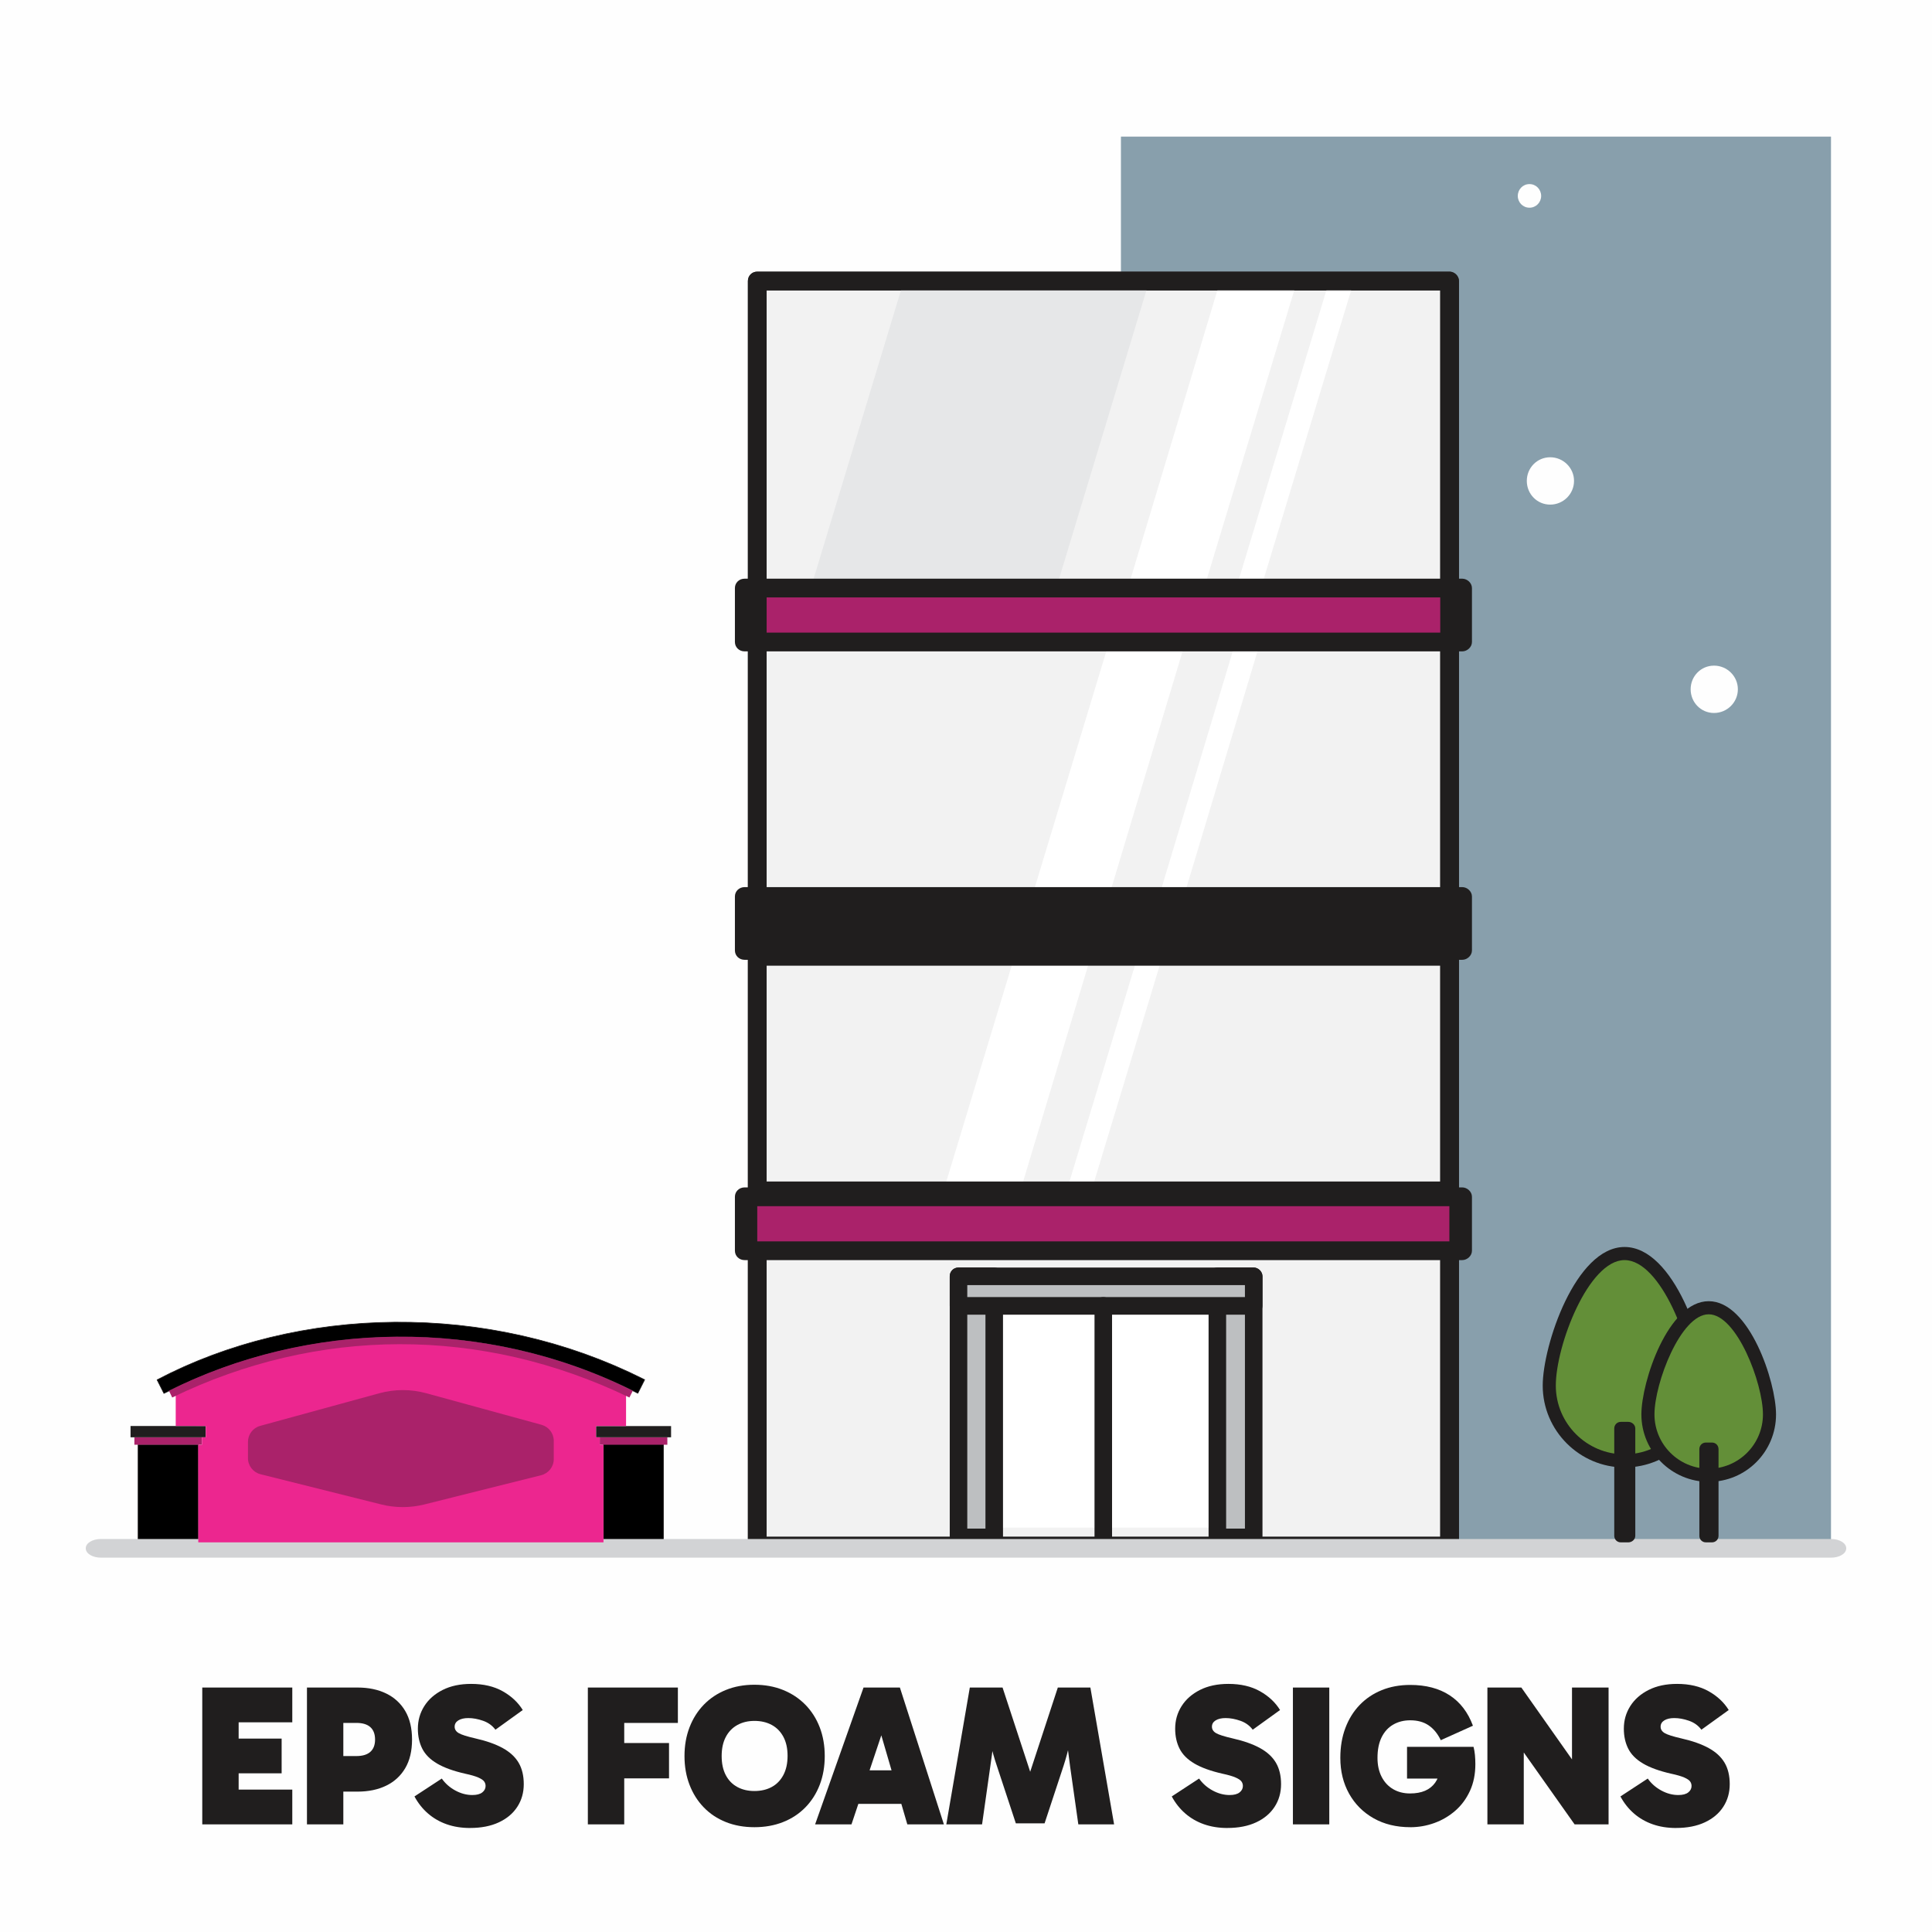 <?xml version="1.0" encoding="UTF-8"?>
<!DOCTYPE svg PUBLIC "-//W3C//DTD SVG 1.1//EN" "http://www.w3.org/Graphics/SVG/1.1/DTD/svg11.dtd">
<!-- Creator: CorelDRAW -->
<svg xmlns="http://www.w3.org/2000/svg" xml:space="preserve" width="5.208in" height="5.208in" version="1.1" style="shape-rendering:geometricPrecision; text-rendering:geometricPrecision; image-rendering:optimizeQuality; fill-rule:evenodd; clip-rule:evenodd"
viewBox="0 0 1617.19 1617.19"
 xmlns:xlink="http://www.w3.org/1999/xlink"
 xmlns:xodm="http://www.corel.com/coreldraw/odm/2003">
 <defs>
  <style type="text/css">
   <![CDATA[
    .fil2 {fill:none}
    .fil0 {fill:#FEFEFE}
    .fil17 {fill:#EC268F}
    .fil4 {fill:#AA226A}
    .fil5 {fill:#201E1E}
    .fil3 {fill:black}
    .fil7 {fill:#FEFEFE;fill-rule:nonzero}
    .fil12 {fill:#E6E7E8;fill-rule:nonzero}
    .fil15 {fill:#D2D3D5;fill-rule:nonzero}
    .fil14 {fill:#BDBFC1;fill-rule:nonzero}
    .fil13 {fill:#AA226A;fill-rule:nonzero}
    .fil6 {fill:#889FAC;fill-rule:nonzero}
    .fil1 {fill:#201E1E;fill-rule:nonzero}
    .fil11 {fill:#3B3B3B;fill-rule:nonzero}
    .fil8 {fill:#E7E7E7;fill-rule:nonzero}
    .fil10 {fill:#F2F2F2;fill-rule:nonzero}
    .fil9 {fill:white;fill-rule:nonzero}
    .fil16 {fill:#638F38;fill-rule:nonzero}
   ]]>
  </style>
 </defs>
 <g id="Layer_x0020_1">
  <rect class="fil0" x="-0" y="-0" width="1617.19" height="1617.19"/>
  <path class="fil1" d="M187.98 1484.38l0 -29.1 47.76 0 0 29.1 -47.76 0zm-0.5 -42.72l12.28 -13.46 0 85.44 -13.12 -15.64 58.02 0 0 29.1 -75.35 0 0 -114.54 75.35 0 0 29.1 -57.18 0z"/>
  <path id="_1" class="fil1" d="M280.15 1469.92l18.16 0c5.16,0 9.05,-1.18 11.69,-3.53 2.64,-2.36 3.95,-5.77 3.95,-10.26 0,-4.6 -1.32,-8.07 -3.95,-10.43 -2.63,-2.35 -6.53,-3.53 -11.69,-3.53l-18.33 0 7.4 -6.56 0 91.49 -30.44 0 0 -114.54 42.38 0c9.08,0 17.04,1.65 23.88,4.96 6.84,3.31 12.16,8.18 15.98,14.63 3.81,6.45 5.72,14.44 5.72,23.97 0,9.53 -1.91,17.52 -5.72,23.97 -3.81,6.45 -9.14,11.32 -15.98,14.63 -6.84,3.31 -14.8,4.96 -23.88,4.96l-19.17 0 0 -29.77z"/>
  <path id="_2" class="fil1" d="M393.51 1530.13c-7.18,0 -13.71,-1.04 -19.59,-3.11 -5.89,-2.07 -11.1,-5.07 -15.64,-9 -4.54,-3.93 -8.32,-8.69 -11.35,-14.3l22.87 -14.97c2.92,4.15 6.7,7.49 11.35,10.01 4.65,2.52 9.39,3.78 14.21,3.78 3.7,0 6.48,-0.73 8.33,-2.19 1.85,-1.46 2.77,-3.25 2.77,-5.38 0,-1.46 -0.42,-2.75 -1.26,-3.87 -0.84,-1.12 -2.5,-2.21 -4.96,-3.28 -2.47,-1.06 -6.05,-2.1 -10.76,-3.11 -9.87,-2.24 -17.72,-5.07 -23.55,-8.49 -5.83,-3.42 -9.98,-7.57 -12.45,-12.45 -2.47,-4.88 -3.7,-10.46 -3.7,-16.74 0,-6.95 1.79,-13.26 5.38,-18.92 3.59,-5.66 8.72,-10.17 15.39,-13.54 6.67,-3.36 14.6,-5.05 23.8,-5.05 10.31,0 19.12,2.05 26.4,6.14 7.29,4.09 12.89,9.33 16.82,15.73l-22.87 16.48c-2.58,-3.48 -6.03,-5.97 -10.34,-7.48 -4.32,-1.51 -8.44,-2.27 -12.36,-2.27 -3.48,0 -6.25,0.64 -8.33,1.93 -2.07,1.29 -3.11,3.05 -3.11,5.3 0,2.24 1.15,4.04 3.45,5.38 2.3,1.35 6.87,2.8 13.71,4.37 9.42,2.13 17.13,4.85 23.12,8.16 6,3.31 10.43,7.4 13.29,12.28 2.86,4.88 4.29,10.85 4.29,17.91 0,7.06 -1.79,13.37 -5.38,18.92 -3.59,5.55 -8.75,9.9 -15.47,13.03 -6.73,3.14 -14.74,4.71 -24.05,4.71z"/>
  <path id="_3" class="fil1" d="M512.25 1488.59l0 -29.6 47.76 0 0 29.6 -47.76 0zm10.26 38.52l-30.44 0 0 -114.54 75.35 0 0 29.6 -57.18 0 12.28 -13.96 0 98.89z"/>
  <path id="_4" class="fil1" d="M572.96 1469.92c0,-8.75 1.4,-16.76 4.21,-24.05 2.8,-7.29 6.78,-13.59 11.94,-18.92 5.16,-5.32 11.32,-9.45 18.5,-12.36 7.18,-2.92 15.14,-4.37 23.88,-4.37 8.75,0 16.74,1.46 23.97,4.37 7.23,2.92 13.45,7.04 18.67,12.36 5.21,5.33 9.22,11.63 12.03,18.92 2.8,7.29 4.2,15.3 4.2,24.05 0,8.75 -1.4,16.76 -4.2,24.05 -2.8,7.29 -6.81,13.59 -12.03,18.92 -5.21,5.33 -11.44,9.42 -18.67,12.28 -7.23,2.86 -15.22,4.29 -23.97,4.29 -8.75,0 -16.71,-1.43 -23.88,-4.29 -7.18,-2.86 -13.34,-6.95 -18.5,-12.28 -5.16,-5.33 -9.14,-11.63 -11.94,-18.92 -2.8,-7.29 -4.21,-15.3 -4.21,-24.05zm31.11 0c0,6.28 1.15,11.6 3.45,15.98 2.3,4.37 5.52,7.68 9.67,9.92 4.15,2.24 8.91,3.36 14.3,3.36 5.49,0 10.31,-1.12 14.46,-3.36 4.15,-2.24 7.4,-5.58 9.76,-10.01 2.35,-4.43 3.53,-9.78 3.53,-16.06 0,-6.28 -1.18,-11.6 -3.53,-15.98 -2.35,-4.37 -5.61,-7.68 -9.76,-9.92 -4.15,-2.24 -8.97,-3.36 -14.46,-3.36 -5.38,0 -10.15,1.15 -14.3,3.45 -4.15,2.3 -7.37,5.63 -9.67,10.01 -2.3,4.37 -3.45,9.7 -3.45,15.98z"/>
  <path id="_5" class="fil1" d="M710.04 1481.86l47.93 0 0 28.09 -47.93 0 0 -28.09zm-27.75 45.24l40.53 -114.54 30.44 0 36.83 114.54 -30.61 0 -27.41 -93.85 12.11 0 -31.45 93.85 -30.44 0z"/>
  <path id="_6" class="fil1" d="M792.11 1527.1l19.68 -114.54 27.41 0 24.39 74.34 -2.52 0 24.39 -74.34 27.25 0 19.85 114.54 -29.94 0 -6.9 -48.61c-0.78,-6.05 -1.57,-12.14 -2.35,-18.25 -0.78,-6.11 -1.57,-12.25 -2.35,-18.42l8.75 0c-1.57,5.94 -3.05,11.94 -4.46,18 -1.4,6.05 -3.05,12.05 -4.96,18l-15.98 48.44 -24.05 0 -15.98 -48.44c-2.02,-5.94 -3.73,-11.94 -5.13,-18 -1.4,-6.05 -2.89,-12.05 -4.46,-18l8.91 0c-0.78,6.17 -1.54,12.31 -2.27,18.42 -0.73,6.11 -1.54,12.19 -2.44,18.25l-6.9 48.61 -29.94 0z"/>
  <path id="_7" class="fil1" d="M1027.41 1530.13c-7.18,0 -13.71,-1.04 -19.59,-3.11 -5.89,-2.07 -11.1,-5.07 -15.64,-9 -4.54,-3.93 -8.32,-8.69 -11.35,-14.3l22.87 -14.97c2.92,4.15 6.7,7.49 11.35,10.01 4.65,2.52 9.39,3.78 14.21,3.78 3.7,0 6.48,-0.73 8.33,-2.19 1.85,-1.46 2.77,-3.25 2.77,-5.38 0,-1.46 -0.42,-2.75 -1.26,-3.87 -0.84,-1.12 -2.5,-2.21 -4.96,-3.28 -2.47,-1.06 -6.05,-2.1 -10.76,-3.11 -9.87,-2.24 -17.72,-5.07 -23.55,-8.49 -5.83,-3.42 -9.98,-7.57 -12.45,-12.45 -2.47,-4.88 -3.7,-10.46 -3.7,-16.74 0,-6.95 1.79,-13.26 5.38,-18.92 3.59,-5.66 8.72,-10.17 15.39,-13.54 6.67,-3.36 14.6,-5.05 23.8,-5.05 10.31,0 19.12,2.05 26.4,6.14 7.29,4.09 12.89,9.33 16.82,15.73l-22.87 16.48c-2.58,-3.48 -6.03,-5.97 -10.34,-7.48 -4.32,-1.51 -8.44,-2.27 -12.36,-2.27 -3.48,0 -6.25,0.64 -8.33,1.93 -2.07,1.29 -3.11,3.05 -3.11,5.3 0,2.24 1.15,4.04 3.45,5.38 2.3,1.35 6.87,2.8 13.71,4.37 9.42,2.13 17.13,4.85 23.12,8.16 6,3.31 10.43,7.4 13.29,12.28 2.86,4.88 4.29,10.85 4.29,17.91 0,7.06 -1.79,13.37 -5.38,18.92 -3.59,5.55 -8.75,9.9 -15.47,13.03 -6.73,3.14 -14.74,4.71 -24.05,4.71z"/>
  <polygon id="_8" class="fil1" points="1112.68,1527.1 1082.24,1527.1 1082.24,1412.57 1112.68,1412.57 "/>
  <path id="_9" class="fil1" d="M1180.46 1529.46c-11.66,0 -21.89,-2.5 -30.69,-7.48 -8.8,-4.99 -15.64,-11.86 -20.52,-20.6 -4.88,-8.75 -7.32,-18.73 -7.32,-29.94 0,-9.19 1.4,-17.52 4.21,-24.98 2.8,-7.46 6.78,-13.88 11.94,-19.26 5.16,-5.38 11.32,-9.53 18.5,-12.45 7.18,-2.92 15.14,-4.37 23.88,-4.37 13.12,0 24.11,2.89 32.96,8.66 8.86,5.77 15.36,14.27 19.51,25.48l-26.91 12.11c-2.58,-5.38 -5.94,-9.5 -10.09,-12.36 -4.15,-2.86 -9.31,-4.29 -15.47,-4.29 -5.38,0 -10.15,1.21 -14.3,3.62 -4.15,2.41 -7.37,5.94 -9.67,10.6 -2.3,4.65 -3.45,10.4 -3.45,17.24 0,6.05 1.15,11.32 3.45,15.81 2.3,4.49 5.49,7.93 9.59,10.34 4.09,2.41 8.83,3.62 14.21,3.62 4.93,0 9.14,-0.76 12.61,-2.27 3.48,-1.51 6.28,-3.76 8.41,-6.73 2.13,-2.97 3.53,-6.7 4.21,-11.19l10.6 7.74 -38.35 0 0 -26.57 55.67 0c0.56,2.13 0.95,4.43 1.18,6.9 0.22,2.47 0.34,4.99 0.34,7.57 0,8.41 -1.51,15.89 -4.54,22.45 -3.03,6.56 -7.12,12.08 -12.28,16.57 -5.16,4.49 -10.99,7.91 -17.49,10.26 -6.5,2.35 -13.23,3.53 -20.18,3.53z"/>
  <polygon id="_10" class="fil1" points="1318.03,1527.1 1264.05,1450.75 1275.48,1447.72 1275.48,1527.1 1245.04,1527.1 1245.04,1412.57 1273.46,1412.57 1327.28,1488.93 1315.85,1491.95 1315.85,1412.57 1346.46,1412.57 1346.46,1527.1 "/>
  <path id="_11" class="fil1" d="M1402.97 1530.13c-7.18,0 -13.71,-1.04 -19.59,-3.11 -5.89,-2.07 -11.1,-5.07 -15.64,-9 -4.54,-3.93 -8.32,-8.69 -11.35,-14.3l22.87 -14.97c2.92,4.15 6.7,7.49 11.35,10.01 4.65,2.52 9.39,3.78 14.21,3.78 3.7,0 6.48,-0.73 8.33,-2.19 1.85,-1.46 2.77,-3.25 2.77,-5.38 0,-1.46 -0.42,-2.75 -1.26,-3.87 -0.84,-1.12 -2.5,-2.21 -4.96,-3.28 -2.47,-1.06 -6.05,-2.1 -10.76,-3.11 -9.87,-2.24 -17.72,-5.07 -23.55,-8.49 -5.83,-3.42 -9.98,-7.57 -12.45,-12.45 -2.47,-4.88 -3.7,-10.46 -3.7,-16.74 0,-6.95 1.79,-13.26 5.38,-18.92 3.59,-5.66 8.72,-10.17 15.39,-13.54 6.67,-3.36 14.6,-5.05 23.8,-5.05 10.31,0 19.12,2.05 26.4,6.14 7.29,4.09 12.89,9.33 16.82,15.73l-22.87 16.48c-2.58,-3.48 -6.03,-5.97 -10.34,-7.48 -4.32,-1.51 -8.44,-2.27 -12.36,-2.27 -3.48,0 -6.25,0.64 -8.33,1.93 -2.07,1.29 -3.11,3.05 -3.11,5.3 0,2.24 1.15,4.04 3.45,5.38 2.3,1.35 6.87,2.8 13.71,4.37 9.42,2.13 17.13,4.85 23.12,8.16 6,3.31 10.43,7.4 13.29,12.28 2.86,4.88 4.29,10.85 4.29,17.91 0,7.06 -1.79,13.37 -5.38,18.92 -3.59,5.55 -8.75,9.9 -15.47,13.03 -6.73,3.14 -14.74,4.71 -24.05,4.71z"/>
  <path class="fil2" d="M147.06 1164.3c117.39,-56.18 249.65,-59.8 376.98,0l0 126.73 -376.98 0 0 -126.73z"/>
  <path class="fil2" d="M131.48 1150.83c117.69,-62.01 276.68,-66.63 408.14,-0.1l-5.73 11.36c-127.84,-65.23 -277.79,-60.6 -396.68,0.1l-5.73 -11.36z"/>
  <path class="fil2" d="M141.43 1159.97c115.48,-58.09 262.81,-62.61 388.24,0l-2.81 5.63c-124.32,-60.1 -261.61,-58.89 -382.71,0l-2.71 -5.63z"/>
  <g>
   <polygon class="fil3" points="115.6,1209.32 165.85,1209.32 165.85,1291.03 115.6,1291.03 "/>
   <path id="_1_0" class="fil1" d="M165.85 1209.58l-50.25 0 0 -0.52 50.25 0 0.26 0.26 -0.26 0.26zm0 -0.52l0.26 0 0 0.26 -0.26 -0.26zm-0.26 81.97l0 -81.71 0.52 0 0 81.71 -0.26 0.26 -0.26 -0.26zm0.52 0l0 0.26 -0.26 0 0.26 -0.26zm-50.51 -0.26l50.25 0 0 0.52 -50.25 0 -0.26 -0.26 0.26 -0.26zm0 0.52l-0.26 0 0 -0.26 0.26 0.26zm0.26 -81.97l0 81.71 -0.52 0 0 -81.71 0.26 -0.26 0.26 0.26zm-0.52 0l0 -0.26 0.26 0 -0.26 0.26z"/>
  </g>
  <polygon class="fil4" points="112.48,1203.09 168.97,1203.09 168.97,1209.32 112.48,1209.32 "/>
  <polygon class="fil5" points="109.27,1193.64 172.18,1193.64 172.18,1203.09 109.27,1203.09 "/>
  <g>
   <polygon class="fil3" points="505.15,1208.97 555.4,1208.97 555.4,1291.03 505.15,1291.03 "/>
   <path id="_1_1" class="fil1" d="M555.4 1209.24l-50.25 0 0 -0.53 50.25 0 0.26 0.26 -0.26 0.26zm0 -0.53l0.26 0 0 0.26 -0.26 -0.26zm-0.26 82.32l0 -82.05 0.52 0 0 82.05 -0.26 0.26 -0.26 -0.26zm0.52 0l0 0.26 -0.26 0 0.26 -0.26zm-50.51 -0.26l50.25 0 0 0.53 -50.25 0 -0.26 -0.26 0.26 -0.26zm0 0.53l-0.26 0 0 -0.26 0.26 0.26zm0.26 -82.32l0 82.05 -0.52 0 0 -82.05 0.26 -0.26 0.26 0.26zm-0.52 0l0 -0.26 0.26 0 -0.26 0.26z"/>
  </g>
  <polygon class="fil4" points="502.03,1203.09 558.61,1203.09 558.61,1209.32 502.03,1209.32 "/>
  <polygon class="fil5" points="498.91,1193.7 561.73,1193.7 561.73,1203.09 498.91,1203.09 "/>
  <polygon class="fil6" points="938.28,1298.56 1532.64,1298.56 1532.64,114.35 938.28,114.35 "/>
  <path class="fil7" d="M1317.55 402.54c0,10.98 -9,19.85 -19.96,19.85 -10.96,0 -19.57,-8.87 -19.57,-19.85 0,-10.91 8.61,-19.78 19.57,-19.78 10.96,0 19.96,8.87 19.96,19.78z"/>
  <polygon class="fil8" points="748.66,1303.16 1114.03,1303.16 1114.03,466.14 748.66,466.14 "/>
  <polygon class="fil9" points="1088.53,1001.56 1041.5,1001.56 1117.65,794.41 1165.24,794.41 "/>
  <polygon class="fil10" points="633.87,1294.28 1213.2,1294.28 1213.2,235.23 633.87,235.23 "/>
  <polygon class="fil9" points="843.8,1030.99 779.41,1030.99 857.24,773.97 921.07,773.97 "/>
  <path class="fil11" d="M641.71 1286.4l563.85 0 0 -1043.32 -563.85 0 0 1043.32zm571.69 15.73l-579.53 0c-4.48,0 -7.84,-3.5 -7.84,-7.85l0 -1059.05c0,-4.35 3.36,-7.85 7.84,-7.85l579.53 0c3.92,0 7.84,3.5 7.84,7.85l0 1059.05c0,4.35 -3.92,7.85 -7.84,7.85z"/>
  <polygon class="fil12" points="884.16,492.25 678.67,492.25 756.5,235.23 961.99,235.23 "/>
  <polygon class="fil9" points="914.95,794.41 850.56,794.41 928.39,537.39 992.22,537.39 "/>
  <polygon class="fil9" points="977.67,794.41 956.95,794.41 1034.22,537.39 1054.93,537.39 "/>
  <polygon class="fil9" points="897.04,1051.34 876.32,1051.34 954.15,794.41 974.87,794.41 "/>
  <path class="fil1" d="M641.71 1034.13l563.85 0 0 -29.44 -563.85 0 0 29.44zm571.69 15.7l-579.53 0c-4.48,0 -7.84,-3.5 -7.84,-7.85l0 -45.14c0,-4.36 3.36,-7.86 7.84,-7.86l579.53 0c3.92,0 7.84,3.5 7.84,7.86l0 45.14c0,4.35 -3.92,7.85 -7.84,7.85z"/>
  <polygon class="fil13" points="633.87,537.39 1213.2,537.39 1213.2,492.25 633.87,492.25 "/>
  <polygon class="fil9" points="802.33,1278.66 1049.51,1278.66 1049.51,1068.34 802.33,1068.34 "/>
  <polygon class="fil14" points="802.33,1286.92 832.55,1286.92 832.55,1068.35 802.33,1068.35 "/>
  <path class="fil1" d="M809.67 1279.54l15.21 0 0 -203.83 -15.21 0 0 203.83zm22.56 14.74l-29.9 0c-4.2,0 -7.34,-3.28 -7.34,-7.35l0 -218.57c0,-4.08 3.15,-7.36 7.34,-7.36l29.9 0c4.19,0 7.34,3.28 7.34,7.36l0 218.57c0,4.08 -3.15,7.35 -7.34,7.35z"/>
  <polygon class="fil14" points="1018.99,1286.92 1049.22,1286.92 1049.22,1068.35 1018.99,1068.35 "/>
  <path class="fil1" d="M1026.34 1279.54l15.74 0 0 -203.83 -15.74 0 0 203.83zm23.08 14.74l-30.43 0c-4.19,0 -7.34,-3.28 -7.34,-7.35l0 -218.57c0,-4.08 3.15,-7.36 7.34,-7.36l30.43 0c3.67,0 7.34,3.28 7.34,7.36l0 218.57c0,4.08 -3.67,7.35 -7.34,7.35z"/>
  <polygon class="fil14" points="802.33,1093.08 1049.51,1093.08 1049.51,1068.34 802.33,1068.34 "/>
  <path class="fil1" d="M809.67 1085.72l232.4 0 0 -10.02 -232.4 0 0 10.02zm239.74 14.74l-247.09 0c-4.2,0 -7.34,-3.3 -7.34,-7.38l0 -24.73c0,-4.08 3.15,-7.36 7.34,-7.36l247.09 0c3.67,0 7.34,3.28 7.34,7.36l0 24.73c0,4.08 -3.67,7.38 -7.34,7.38z"/>
  <path class="fil1" d="M923.51 1294.27c-4.2,0 -7.34,-3.28 -7.34,-7.35l0 -193.84c0,-4.08 3.15,-7.35 7.34,-7.35 4.2,0 7.34,3.28 7.34,7.35l0 193.84c0,4.08 -3.15,7.35 -7.34,7.35z"/>
  <path class="fil1" d="M641.71 792.63l563.85 0 0 -29.44 -563.85 0 0 29.44zm571.69 15.7l-579.53 0c-4.48,0 -7.84,-3.5 -7.84,-7.85l0 -45.15c0,-4.35 3.36,-7.85 7.84,-7.85l579.53 0c3.92,0 7.84,3.5 7.84,7.85l0 45.15c0,4.35 -3.92,7.85 -7.84,7.85z"/>
  <path class="fil7" d="M1290.03 164.01c0,5.41 -4.3,9.85 -9.78,9.85 -5.48,0 -9.78,-4.43 -9.78,-9.85 0,-5.5 4.3,-9.92 9.78,-9.92 5.48,0 9.78,4.42 9.78,9.92z"/>
  <polygon class="fil9" points="1055.5,492.25 1034.78,492.25 1112.61,235.23 1133.33,235.23 "/>
  <polygon class="fil9" points="1007.9,492.25 944.07,492.25 1021.34,235.23 1085.73,235.23 "/>
  <path class="fil1" d="M641.71 1286.4l563.85 0 0 -1043.32 -563.85 0 0 1043.32zm571.69 15.73l-579.53 0c-4.48,0 -7.84,-3.5 -7.84,-7.85l0 -1059.05c0,-4.35 3.36,-7.85 7.84,-7.85l579.53 0c3.92,0 7.84,3.5 7.84,7.85l0 1059.05c0,4.35 -3.92,7.85 -7.84,7.85z"/>
  <path class="fil1" d="M631.41 529.54l584.45 0 0 -29.44 -584.45 0 0 29.44zm592.58 15.7l-600.7 0c-4.64,0 -8.13,-3.5 -8.13,-7.85l0 -45.15c0,-4.35 3.48,-7.85 8.13,-7.85l600.7 0c4.06,0 8.12,3.5 8.12,7.85l0 45.15c0,4.35 -4.06,7.85 -8.12,7.85z"/>
  <polygon class="fil1" points="633.87,795.56 1213.2,795.56 1213.2,750.42 633.87,750.42 "/>
  <path class="fil1" d="M631.41 787.71l584.45 0 0 -29.44 -584.45 0 0 29.44zm592.58 15.7l-600.7 0c-4.64,0 -8.13,-3.5 -8.13,-7.85l0 -45.15c0,-4.35 3.48,-7.85 8.13,-7.85l600.7 0c4.06,0 8.12,3.5 8.12,7.85l0 45.15c0,4.35 -4.06,7.85 -8.12,7.85z"/>
  <polygon class="fil13" points="633.87,1046.93 1213.2,1046.93 1213.2,1001.78 633.87,1001.78 "/>
  <path class="fil1" d="M631.41 1039.08l584.45 0 0 -29.44 -584.45 0 0 29.44zm592.58 15.7l-600.7 0c-4.64,0 -8.13,-3.5 -8.13,-7.85l0 -45.15c0,-4.35 3.48,-7.85 8.13,-7.85l600.7 0c4.06,0 8.12,3.5 8.12,7.85l0 45.15c0,4.35 -4.06,7.85 -8.12,7.85z"/>
  <path class="fil7" d="M1454.69 576.95c0,10.98 -9,19.85 -19.96,19.85 -10.96,0 -19.57,-8.87 -19.57,-19.85 0,-10.91 8.61,-19.78 19.57,-19.78 10.96,0 19.96,8.87 19.96,19.78z"/>
  <path class="fil15" d="M1545.4 1296.03c0,4.46 -5.69,7.81 -12.76,7.81l-1448.08 0c-7.08,0 -12.77,-3.34 -12.77,-7.81 0,-4.45 5.69,-7.81 12.77,-7.81l1448.08 0c7.08,0 12.76,3.36 12.76,7.81z"/>
  <path class="fil16" d="M1296.82 1159.81c0,34.79 28.18,63.03 63.01,63.03 34.83,0 63.01,-28.24 63.01,-63.03 0,-34.8 -28.18,-110.53 -63.01,-110.53 -34.83,0 -63.01,75.74 -63.01,110.53z"/>
  <path class="fil1" d="M1359.83 1054.77c30.53,0 57.53,71.37 57.53,105.04 0,31.75 -25.83,57.54 -57.53,57.54 -31.7,0 -57.53,-25.79 -57.53,-57.54 0,-33.67 27.4,-105.04 57.53,-105.04zm0 173.56c37.96,0 68.49,-30.76 68.49,-68.51 0,-33.48 -27,-116.02 -68.49,-116.02 -41.09,0 -68.49,82.54 -68.49,116.02 0,37.76 30.92,68.51 68.49,68.51z"/>
  <path class="fil1" d="M1356.7 1291.04l6.26 0c3.13,0 5.87,-2.45 5.87,-5.49l0 -89.88c0,-2.98 -2.74,-5.49 -5.87,-5.49l-6.26 0c-3.13,0 -5.48,2.51 -5.48,5.49l0 89.88c0,3.05 2.35,5.49 5.48,5.49z"/>
  <path class="fil16" d="M1379.4 1183.96c0,28.11 22.7,50.92 50.88,50.92 28.18,0 50.88,-22.81 50.88,-50.92 0,-28.11 -22.7,-89.29 -50.88,-89.29 -28.18,0 -50.88,61.18 -50.88,89.29z"/>
  <path class="fil1" d="M1430.28 1100.14c23.48,0 45.4,57.68 45.4,83.81 0,25.07 -20.35,45.43 -45.4,45.43 -25.05,0 -45.4,-20.36 -45.4,-45.43 0,-26.13 21.92,-83.81 45.4,-83.81zm0 140.23c31.31,0 56.36,-25.27 56.36,-56.42 0,-27.32 -22.31,-94.78 -56.36,-94.78 -34.05,0 -56.35,67.46 -56.35,94.78 0,31.15 25.44,56.42 56.35,56.42z"/>
  <path class="fil1" d="M1427.93 1291.04l5.09 0c3.13,0 5.48,-2.45 5.48,-5.49l0 -72.57c0,-3.04 -2.35,-5.49 -5.48,-5.49l-5.09 0c-3.13,0 -5.48,2.44 -5.48,5.49l0 72.57c0,3.05 2.35,5.49 5.48,5.49z"/>
  <path class="fil17" d="M147.06 1164.3c117.39,-56.18 249.65,-59.8 376.98,0l0 29.4 -25.12 -0.06 0 9.45 3.12 0 0 6.23 3.12 0 -0.01 81.71 -339.18 0 -0.1 -81.71 3.12 0 0 -6.23 3.22 0 0 -9.45 -25.12 -0.01 0 -29.33z"/>
  <g>
   <path class="fil3" d="M131.48 1155.01c117.69,-62.01 276.68,-66.63 408.14,-0.1l-5.73 11.36c-127.84,-65.23 -277.79,-60.6 -396.68,0.1l-5.73 -11.36z"/>
   <path id="_1_2" class="fil1" d="M539.85 1155.03l-0.47 -0.23 0.11 0.35 -12.4 -6.03 -12.54 -5.61 -12.68 -5.2 -12.8 -4.79 -12.92 -4.38 -13.01 -3.98 -13.1 -3.58 -13.17 -3.18 -13.23 -2.78 -13.28 -2.39 -13.31 -2 -13.34 -1.61 -13.35 -1.22 -13.35 -0.84 -13.33 -0.46 -13.3 -0.08 -13.26 0.3 -13.21 0.67 -13.14 1.04 -13.07 1.41 -12.98 1.78 -12.87 2.14 -12.76 2.5 -12.63 2.86 -12.48 3.22 -12.33 3.57 -12.17 3.92 -11.99 4.27 -11.8 4.62 -11.59 4.96 -11.37 5.3 -11.15 5.64 -0.24 -0.46 11.16 -5.65 11.39 -5.31 11.61 -4.97 11.81 -4.62 12 -4.28 12.18 -3.93 12.35 -3.58 12.5 -3.22 12.64 -2.87 12.77 -2.51 12.89 -2.15 12.99 -1.78 13.08 -1.41 13.16 -1.05 13.22 -0.67 13.28 -0.3 13.32 0.08 13.35 0.46 13.36 0.84 13.36 1.22 13.35 1.61 13.33 2 13.3 2.39 13.25 2.79 13.19 3.18 13.11 3.58 13.03 3.99 12.93 4.39 12.82 4.8 12.7 5.21 12.56 5.62 12.41 6.03 0.11 0.35zm-0.11 -0.35l0.23 0.12 -0.12 0.23 -0.11 -0.35zm-6.08 11.48l5.73 -11.36 0.47 0.23 -5.73 11.36 -0.35 0.12 -0.11 -0.35zm0.47 0.23l-0.12 0.23 -0.23 -0.12 0.35 -0.12zm-397.15 0.1l0.47 -0.23 -0.35 -0.12 11.24 -5.53 11.42 -5.2 11.58 -4.87 11.73 -4.53 11.87 -4.19 12.01 -3.85 12.13 -3.5 12.25 -3.16 12.35 -2.81 12.44 -2.46 12.53 -2.1 12.6 -1.75 12.67 -1.39 12.72 -1.03 12.77 -0.66 12.81 -0.29 12.83 0.07 12.85 0.44 12.85 0.82 12.85 1.2 12.84 1.58 12.81 1.96 12.79 2.34 12.74 2.73 12.69 3.12 12.63 3.51 12.56 3.9 12.48 4.3 12.39 4.7 12.28 5.1 12.18 5.51 12.06 5.91 -0.24 0.47 -12.04 -5.91 -12.16 -5.5 -12.27 -5.1 -12.37 -4.7 -12.46 -4.29 -12.54 -3.9 -12.61 -3.5 -12.68 -3.11 -12.73 -2.73 -12.77 -2.34 -12.8 -1.95 -12.82 -1.57 -12.84 -1.19 -12.84 -0.82 -12.83 -0.44 -12.81 -0.07 -12.79 0.29 -12.75 0.66 -12.71 1.02 -12.65 1.39 -12.59 1.74 -12.51 2.1 -12.43 2.45 -12.33 2.81 -12.23 3.15 -12.12 3.5 -11.99 3.84 -11.86 4.18 -11.72 4.52 -11.56 4.86 -11.4 5.19 -11.23 5.52 -0.35 -0.12zm0.35 0.12l-0.23 0.12 -0.12 -0.23 0.35 0.12zm-5.61 -11.71l5.73 11.36 -0.47 0.23 -5.73 -11.36 0.11 -0.35 0.36 0.11zm-0.47 0.23l-0.11 -0.23 0.23 -0.12 -0.11 0.35z"/>
  </g>
  <path class="fil4" d="M141.43 1164.16c115.48,-58.09 262.81,-62.61 388.24,0l-2.81 5.63c-124.32,-60.1 -261.61,-58.89 -382.71,0l-2.71 -5.63z"/>
  <path class="fil13" d="M463.53 1221.35c0,-5.1 0,-10.2 0,-15.3 0,-6.26 -4.19,-11.75 -10.23,-13.41 -32.16,-8.81 -64.32,-17.61 -96.49,-26.42 -12.85,-3.52 -26.41,-3.52 -39.27,0 -33.25,9.1 -66.5,18.21 -99.75,27.31 -6.04,1.65 -10.23,7.15 -10.23,13.41 0,4.53 0,9.05 0,13.58 0,6.38 4.34,11.94 10.53,13.49 33.68,8.43 67.36,16.86 101.04,25.29 11.85,2.97 24.25,2.97 36.11,0 32.59,-8.16 65.18,-16.31 97.77,-24.47 6.19,-1.55 10.53,-7.11 10.53,-13.49z"/>
 </g>
</svg>
